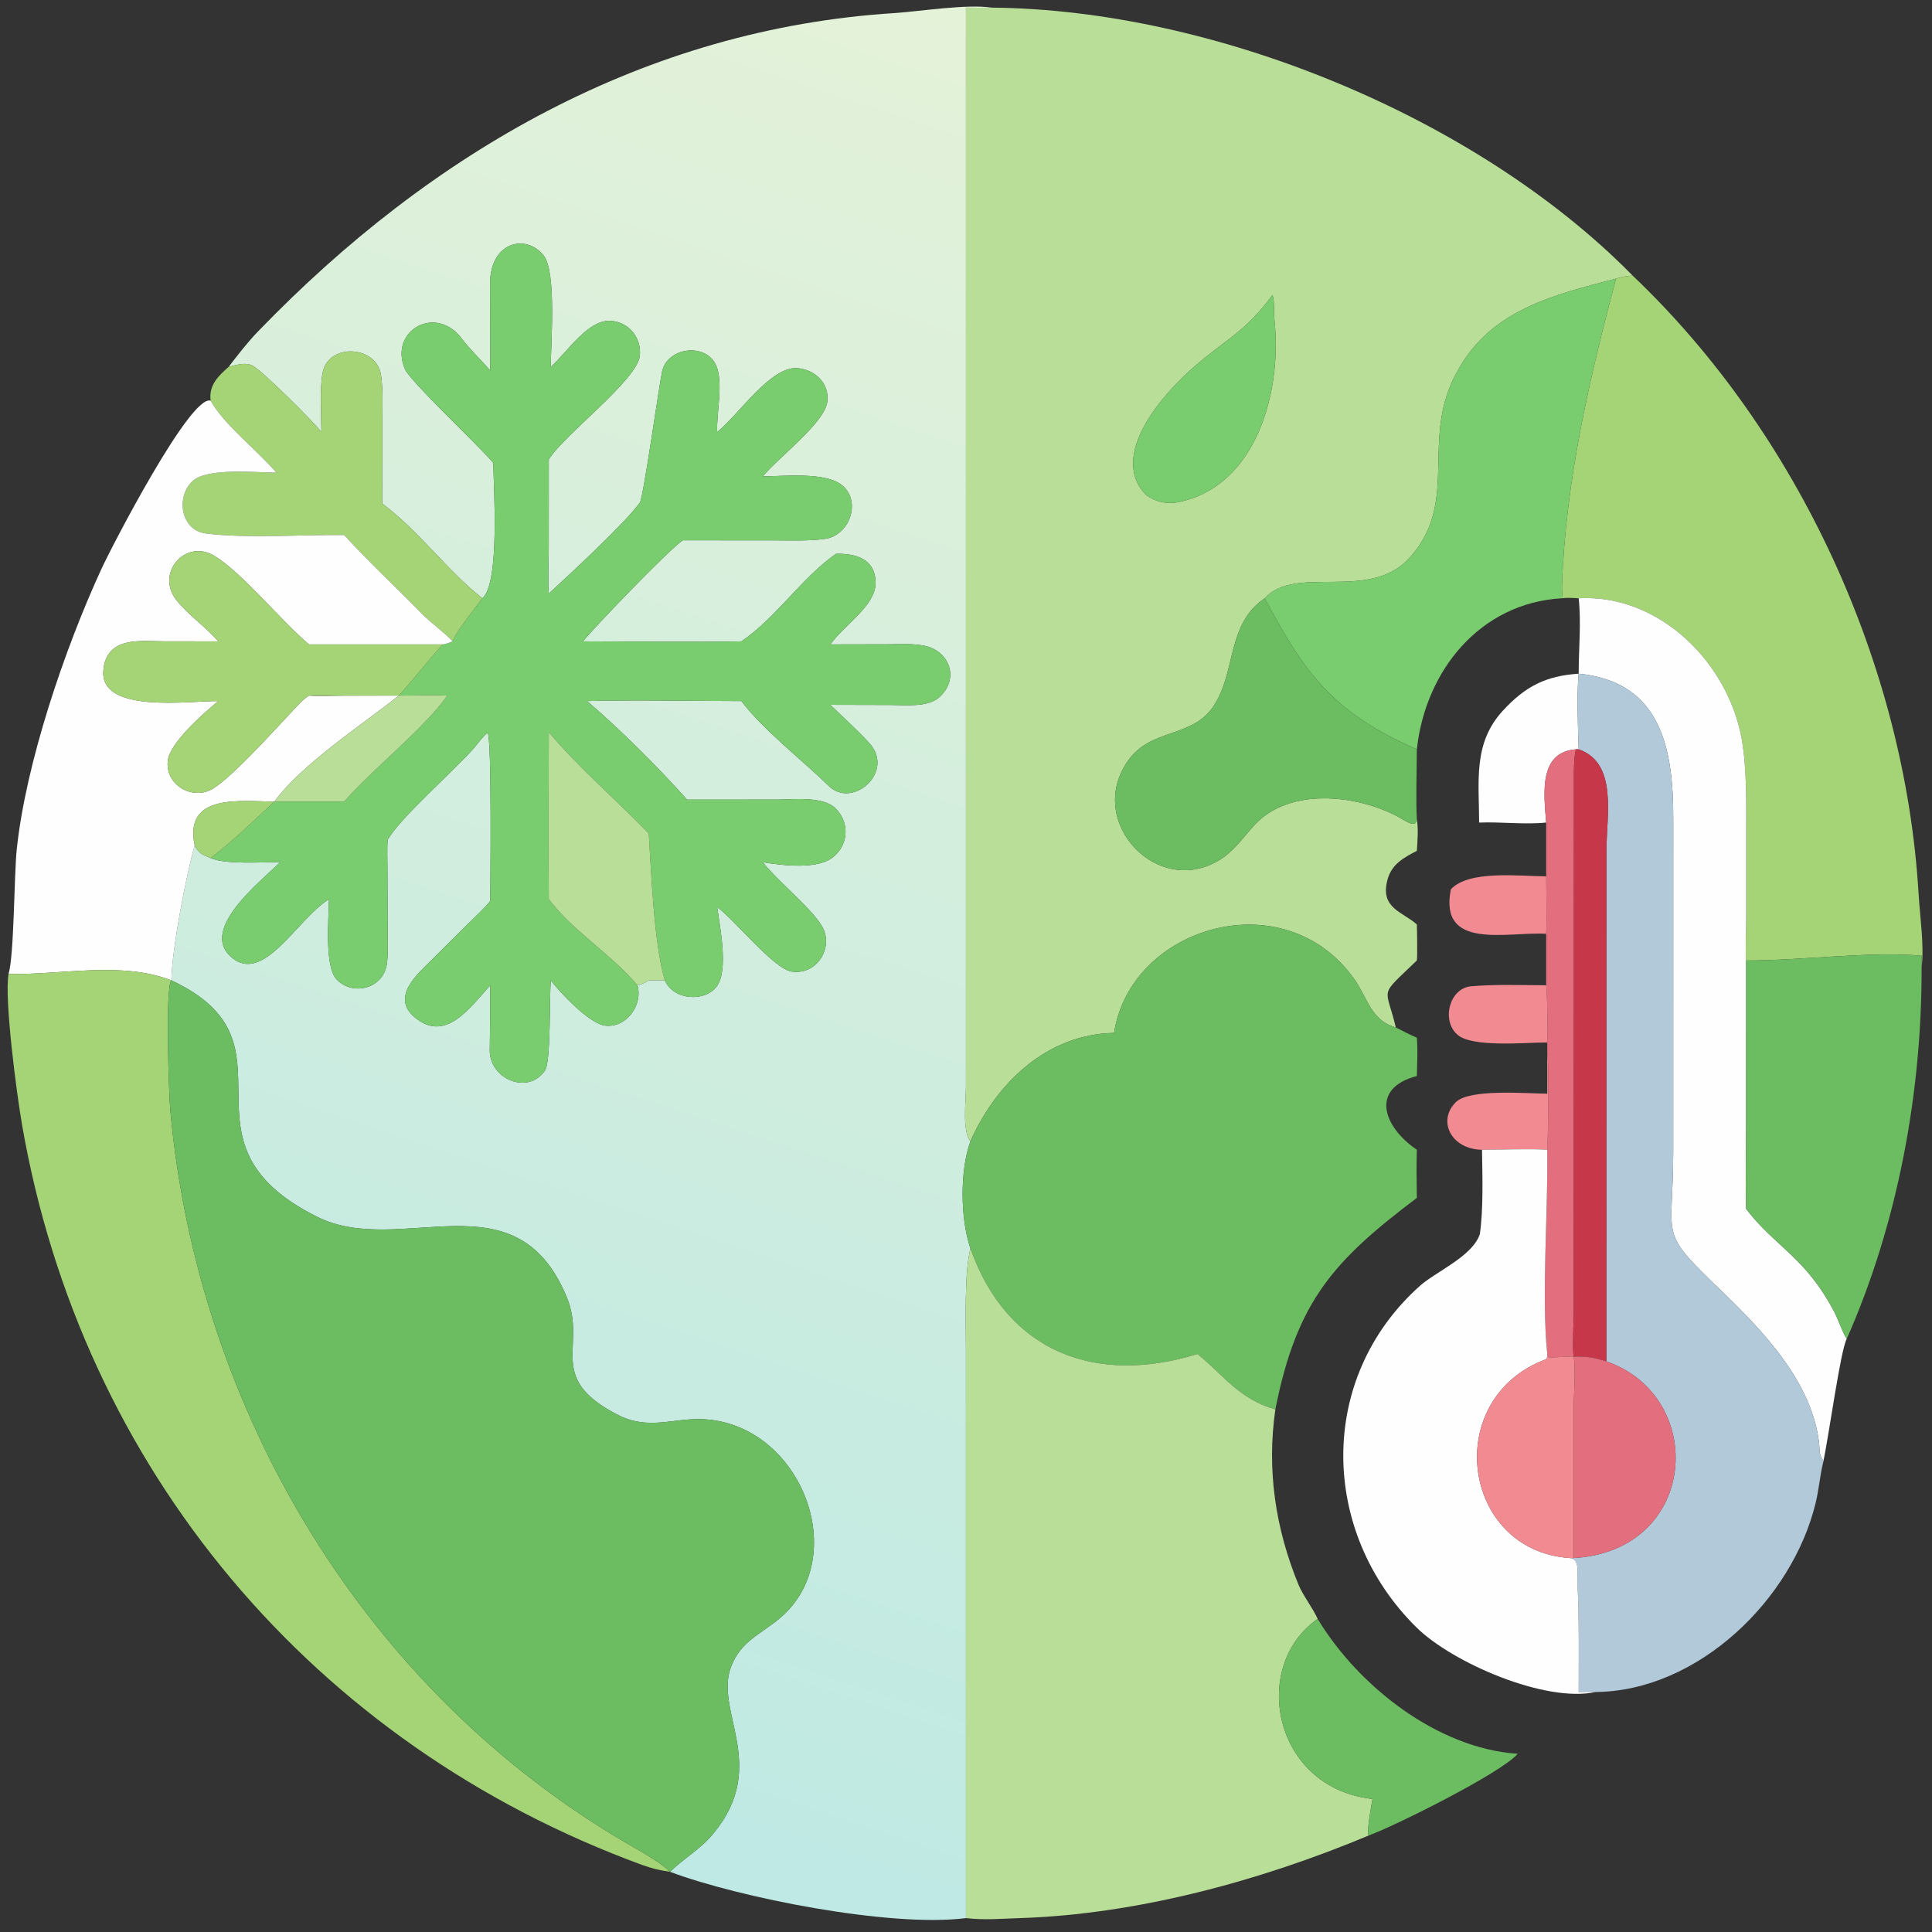 <?xml version="1.0" encoding="utf-8" ?><svg xmlns="http://www.w3.org/2000/svg" xmlns:xlink="http://www.w3.org/1999/xlink" width="1024" height="1024" viewBox="0 0 1024 1024"><rect x="0" y="0" width="1024" height="1024" fill="#333333" stroke="none"/><defs><linearGradient id="gradient_0" gradientUnits="userSpaceOnUse" x1="102.997" y1="470.962" x2="257.341" y2="2.857"><stop offset="0" stop-color="#BEE9E4"/><stop offset="1" stop-color="#E4F2D8"/></linearGradient></defs><path fill="url(#gradient_0)" transform="scale(2 2)" d="M262.835 2.021C260.53 2.067 258.292 2.047 255.989 2.021L255.985 288.198C255.985 291.669 254.957 299.963 257.18 302.43C254.34 310.259 254.479 323.013 257.18 330.873C255.524 337.207 255.979 350.28 255.981 357.317L255.989 508.32C235.884 510.883 195.654 502.858 177.565 496.049L177.565 496.049C181.518 492.194 185.512 490.245 189.216 485.706C203.859 467.764 189.166 453.403 193.771 441.604C196.335 435.032 201.219 433.276 206.312 429.131C226.118 413.011 212.365 377.209 186.203 376.1C178.213 375.761 171.818 379.178 163.536 374.862C144.562 364.974 155.547 356.885 150.248 343.904C136.751 310.843 106.194 333.498 84.081 322.483C43.898 302.468 81.433 276.636 45.409 259.804L45.409 259.804C45.654 250.891 49.281 232.287 51.596 224.001C52.608 226.146 53.603 226.479 55.818 227.392C59.816 229.159 69.331 228.435 74.258 228.499C68.349 234.155 53.329 246.152 60.989 253.374C69.611 261.503 78.661 243.559 87.178 238.3C87.154 243.098 85.884 256.142 89.247 259.59C93.482 263.932 101.184 262.083 102.447 255.914C102.926 253.13 102.747 249.846 102.735 247.004L102.672 230.551C102.671 228.604 102.561 224.386 102.716 222.57C106.063 216.737 119.904 204.619 125.36 198.532C126.359 197.418 128.116 194.926 129.22 194.185C130.363 195.582 129.951 233.868 129.93 238.772C128.277 240.807 125.964 242.91 124.081 244.776L114.52 254.278C110.783 258.015 103.316 264.194 110.025 269.704C118.074 276.315 124.403 267.224 129.93 261.106C129.936 266.736 129.889 272.043 129.791 278.054C129.516 285.883 139.88 290.345 144.43 283.696C146.016 281.379 145.572 264.308 145.962 259.804C148.462 263.091 156.225 271.321 160.389 271.804C166.031 272.458 170.445 266.273 168.926 261.106C170.372 260.676 170.653 260.588 171.931 259.804C173.35 259.834 174.818 259.707 176.191 259.804C178.517 265.202 186.955 265.593 189.992 261.33C193.126 256.928 190.76 245.691 190.064 240.378C194.845 243.966 205.006 256.656 209.717 257.453C216.336 258.573 221.055 251.232 217.916 245.597C215.325 240.947 206.196 233.619 202.158 228.499C207.303 229.345 216.968 230.567 220.985 226.975C224.894 223.684 225.124 217.956 221.525 214.311C218.143 210.886 210.274 211.905 205.568 211.905L182.079 211.91C174.13 203.04 164.641 193.561 155.574 185.787C168.775 185.439 183.152 185.785 196.474 185.787C202.035 193.238 212.803 201.625 219.699 208.336C225.94 214.411 237.351 204.505 230.325 196.865C227.064 193.319 223.517 190.159 220.041 186.781L236.059 186.822C240.004 186.83 245.896 187.509 248.941 184.758C254.424 179.805 251.619 172.272 244.602 171.05C241.601 170.527 238.341 170.741 235.282 170.744L220.041 170.774C223.633 165.735 231.983 160.534 232.035 154.579C232.091 148.093 226.72 146.623 221.538 146.775C212.534 153.016 205.741 163.691 196.474 169.971C182.861 170.249 168.194 169.977 154.498 169.971C156.993 166.757 177.104 145.789 180.94 143.185L205.244 143.196C209.6 143.198 214.183 143.402 218.521 142.821C225.055 142.022 228.32 133.076 223.338 128.744C218.995 124.968 207.939 126.219 202.158 126.244C206.172 121.309 218.522 112.104 219.237 106.491C219.863 101.581 216.014 97.999 211.37 97.566C204.239 96.901 195.421 110.347 190.064 114.484C189.76 109.231 192.295 99.478 188.906 95.393C185.176 90.898 176.689 92.671 175.455 98.479C174.652 102.212 170.492 131.881 169.585 133.164C165.804 138.514 150.89 152.29 145.432 157.311C145.143 154.591 145.412 148.234 145.422 145.233L145.432 121.766C149.519 115.135 168.969 100.685 169.569 94.216C170.015 89.411 166.57 85.294 161.81 85.028C155.715 84.687 150.27 93.434 145.962 97.223C145.954 91.128 147.537 72.158 144.086 67.736C139.422 61.826 129.773 64.015 129.865 75.406L129.93 98.22C128.339 96.3 123.971 91.956 122.679 90.133C115.665 80.242 102.916 87.67 107.328 97.849C108.75 101.131 127.175 118.382 130.728 122.683C130.807 129.108 132.533 154.444 127.848 158.547C118.902 151.669 111.194 140.841 101.307 133.453L101.32 111.753C101.321 107.837 101.526 103.658 101.028 99.82C100.207 91.495 87.062 90.708 85.504 98.747C84.69 102.945 85.152 110.027 85.179 114.484C82.805 111.48 69.991 98.759 67.194 97.055C65.16 95.817 62.721 96.731 60.586 97.223C63.01 94.094 65.749 90.515 68.519 87.696C114.21 40.381 170.88 7.58 237.245 3.454C244.239 2.965 256.051 1.032 262.835 2.021Z"/><path fill="#B9DE97" transform="scale(2 2)" d="M255.989 2.021C258.292 2.047 260.53 2.067 262.835 2.021C321.732 2.538 391.017 30.941 432.233 72.594L432.662 73.034C430.897 73.228 429.958 73.285 428.27 73.842C411.961 78.079 395.494 82.011 386.581 97.751C375.878 115.918 387.105 132.373 373.803 147.56C363.088 159.794 343.543 149.373 335.174 158.547C324.986 165.431 327.678 178.033 321.585 187.163C315.872 195.724 304.978 192.825 298.814 201.772C287.569 217.994 307.19 238.539 323.827 227.483C327.281 225.188 329.783 221.529 332.474 218.614C341.668 208.656 359.243 210.553 370.219 216.287C372.317 217.382 375.298 219.786 375.48 217.066C375.917 219.721 375.656 222.788 375.48 225.488C372.046 227.27 368.908 228.942 367.763 232.917C365.532 240.658 371.596 241.534 375.48 244.982C375.534 246.578 375.662 253.269 375.48 254.538C365.17 264.487 367.248 261.059 369.903 272.276L369.593 272.186C363.32 270.308 362.35 264.369 358.951 259.554C340.378 233.239 299.514 245.565 295.252 273.737C277.46 274.041 263.994 287.066 257.18 302.43C254.957 299.963 255.985 291.669 255.985 288.198L255.989 2.021ZM337.224 78.191C329.855 88.033 325.827 89.222 316.913 96.806C308.779 103.724 293.458 120.532 303.684 131.137C306.215 133.021 309.229 133.686 312.25 133.075C333.22 128.837 339.764 103.308 337.746 84.797C337.56 83.09 337.767 79.433 337.224 78.191Z"/><path fill="#79CD6F" transform="scale(2 2)" d="M127.848 158.547C132.533 154.444 130.807 129.108 130.728 122.683C127.175 118.382 108.75 101.131 107.328 97.849C102.916 87.67 115.665 80.242 122.679 90.133C123.971 91.956 128.339 96.3 129.93 98.22L129.865 75.406C129.773 64.015 139.422 61.826 144.086 67.736C147.537 72.158 145.954 91.128 145.962 97.223C150.27 93.434 155.715 84.687 161.81 85.028C166.57 85.294 170.015 89.411 169.569 94.216C168.969 100.685 149.519 115.135 145.432 121.766L145.422 145.233C145.412 148.234 145.143 154.591 145.432 157.311C150.89 152.29 165.804 138.514 169.585 133.164C170.492 131.881 174.652 102.212 175.455 98.479C176.689 92.671 185.176 90.898 188.906 95.393C192.295 99.478 189.76 109.231 190.064 114.484C195.421 110.347 204.239 96.901 211.37 97.566C216.014 97.999 219.863 101.581 219.237 106.491C218.522 112.104 206.172 121.309 202.158 126.244C207.939 126.219 218.995 124.968 223.338 128.744C228.32 133.076 225.055 142.022 218.521 142.821C214.183 143.402 209.6 143.198 205.244 143.196L180.94 143.185C177.104 145.789 156.993 166.757 154.498 169.971C168.194 169.977 182.861 170.249 196.474 169.971C205.741 163.691 212.534 153.016 221.538 146.775C226.72 146.623 232.091 148.093 232.035 154.579C231.983 160.534 223.633 165.735 220.041 170.774L235.282 170.744C238.341 170.741 241.601 170.527 244.602 171.05C251.619 172.272 254.424 179.805 248.941 184.758C245.896 187.509 240.004 186.83 236.059 186.822L220.041 186.781C223.517 190.159 227.064 193.319 230.325 196.865C237.351 204.505 225.94 214.411 219.699 208.336C212.803 201.625 202.035 193.238 196.474 185.787C183.152 185.785 168.775 185.439 155.574 185.787C164.641 193.561 174.13 203.04 182.079 211.91L205.568 211.905C210.274 211.905 218.143 210.886 221.525 214.311C225.124 217.956 224.894 223.684 220.985 226.975C216.968 230.567 207.303 229.345 202.158 228.499C206.196 233.619 215.325 240.947 217.916 245.597C221.055 251.232 216.336 258.573 209.717 257.453C205.006 256.656 194.845 243.966 190.064 240.378C190.76 245.691 193.126 256.928 189.992 261.33C186.955 265.593 178.517 265.202 176.191 259.804C173.271 249.971 172.597 231.23 171.931 220.87C163.244 211.895 153.494 203.59 145.432 194.039C145.431 208.703 145.267 223.663 145.432 238.3C152.003 246.953 161.941 252.817 168.926 261.106C170.445 266.273 166.031 272.458 160.389 271.804C156.225 271.321 148.462 263.091 145.962 259.804C145.572 264.308 146.016 281.379 144.43 283.696C139.88 290.345 129.516 285.883 129.791 278.054C129.889 272.043 129.936 266.736 129.93 261.106C124.403 267.224 118.074 276.315 110.025 269.704C103.316 264.194 110.783 258.015 114.52 254.278L124.081 244.776C125.964 242.91 128.277 240.807 129.93 238.772C129.951 233.868 130.363 195.582 129.22 194.185C128.116 194.926 126.359 197.418 125.36 198.532C119.904 204.619 106.063 216.737 102.716 222.57C102.561 224.386 102.671 228.604 102.672 230.551L102.735 247.004C102.747 249.846 102.926 253.13 102.447 255.914C101.184 262.083 93.482 263.932 89.247 259.59C85.884 256.142 87.154 243.098 87.178 238.3C78.661 243.559 69.611 261.503 60.989 253.374C53.329 246.152 68.349 234.155 74.258 228.499C69.331 228.435 59.816 229.159 55.818 227.392C61.906 222.807 67.126 217.572 72.722 212.423L72.722 212.423L91.212 212.423C98.787 203.764 112.67 192.836 118.518 184.345C114.984 184.149 109.411 184.341 105.691 184.345C107.884 182.096 116.347 171.519 117.463 170.774C118.543 170.547 118.922 170.385 119.962 169.971C120.359 168.123 126.329 160.565 127.848 158.547Z"/><path fill="#A5D476" transform="scale(2 2)" d="M428.27 73.842C429.958 73.285 430.897 73.228 432.662 73.034C476.662 114.864 504.875 176.486 508.447 236.906C508.788 242.671 509.978 250.69 509.251 256.322C509.201 255.389 509.243 254.229 509.251 253.275C495.555 252.037 477.174 254.598 462.747 254.538C462.483 253.214 462.754 245.266 462.762 243.399L462.759 221.674C462.759 213.517 463.003 203.531 461.513 195.523C457.783 175.467 439.669 157.39 418.366 158.547C416.889 158.475 415.373 158.342 413.913 158.547C414.046 157.648 413.907 156.095 413.942 155.102C414.914 127.479 421.155 100.426 428.27 73.842Z"/><path fill="#79CD6F" transform="scale(2 2)" d="M335.174 158.547C343.543 149.373 363.088 159.794 373.803 147.56C387.105 132.373 375.878 115.918 386.581 97.751C395.494 82.011 411.961 78.079 428.27 73.842C421.155 100.426 414.914 127.479 413.942 155.102C413.907 156.095 414.046 157.648 413.913 158.547C392.131 159.79 377.721 177.847 375.48 198.578C353.502 188.99 345.819 178.701 335.174 158.547Z"/><path fill="#79CD6F" transform="scale(2 2)" d="M303.684 131.137C293.458 120.532 308.779 103.724 316.913 96.806C325.827 89.222 329.855 88.033 337.224 78.191C337.767 79.433 337.56 83.09 337.746 84.797C339.764 103.308 333.22 128.837 312.25 133.075C309.229 133.686 306.215 133.021 303.684 131.137Z"/><path fill="#A5D476" transform="scale(2 2)" d="M60.586 97.223C62.721 96.731 65.16 95.817 67.194 97.055C69.991 98.759 82.805 111.48 85.179 114.484C85.152 110.027 84.69 102.945 85.504 98.747C87.062 90.708 100.207 91.495 101.028 99.82C101.526 103.658 101.321 107.837 101.32 111.753L101.307 133.453C111.194 140.841 118.902 151.669 127.848 158.547C126.329 160.565 120.359 168.123 119.962 169.971C118.554 168.305 113.854 164.738 111.911 162.748C105.089 155.763 97.769 148.988 91.212 141.782C80.209 141.674 65.139 142.731 54.508 141.374C47.981 140.54 46.523 131.839 50.949 127.566C54.816 123.848 67.81 125.24 73.252 125.258C68.016 119.148 59.466 112.667 55.818 106.185C55.301 102.09 57.771 99.726 60.586 97.223Z"/><path fill="#FEFEFE" transform="scale(2 2)" d="M55.818 106.185C59.466 112.667 68.016 119.148 73.252 125.258C67.81 125.24 54.816 123.848 50.949 127.566C46.523 131.839 47.981 140.54 54.508 141.374C65.139 142.731 80.209 141.674 91.212 141.782C97.769 148.988 105.089 155.763 111.911 162.748C113.854 164.738 118.554 168.305 119.962 169.971C118.922 170.385 118.543 170.547 117.463 170.774L81.879 170.774C74.7 164.743 64.055 151.693 56.858 147.332C49.052 142.602 41.058 152.02 46.827 159.131C50.1 163.166 54.576 166.147 57.837 169.971L43.32 169.954C37.396 169.953 28.102 168.467 27.388 177.758C26.508 189.205 50.396 185.712 57.837 185.787C53.855 189.094 44.992 196.855 44.467 201.605C43.735 208.14 51.199 212.312 56.569 208.919C61.892 205.557 73.071 193.122 77.647 188.267C78.986 186.847 80.216 185.403 81.879 184.345C84.469 184.547 88.552 184.388 91.263 184.368L105.691 184.345C95.701 192.275 80.033 202.446 72.722 212.423L72.722 212.423C63.974 212.408 48.652 210.117 51.596 224.001C49.281 232.287 45.654 250.891 45.409 259.804C32.204 254.665 16.104 258.401 2.58 258.097L2.272 258.088C3.757 253.154 3.731 231.872 4.437 225.118C6.818 202.341 17.041 172.138 26.899 150.733C29.618 144.831 50.528 104.388 55.818 106.185Z"/><path fill="#A5D476" transform="scale(2 2)" d="M81.879 170.774L117.463 170.774C116.347 171.519 107.884 182.096 105.691 184.345L89.225 184.316C87.921 184.307 82.739 184.149 81.879 184.345C80.216 185.403 78.986 186.847 77.647 188.267C73.071 193.122 61.892 205.557 56.569 208.919C51.199 212.312 43.735 208.14 44.467 201.605C44.992 196.855 53.855 189.094 57.837 185.787C50.396 185.712 26.508 189.205 27.388 177.758C28.102 168.467 37.396 169.953 43.32 169.954L57.837 169.971C54.576 166.147 50.1 163.166 46.827 159.131C41.058 152.02 49.052 142.602 56.858 147.332C64.055 151.693 74.7 164.743 81.879 170.774Z"/><path fill="#6CBC61" transform="scale(2 2)" d="M375.48 217.066C375.298 219.786 372.317 217.382 370.219 216.287C359.243 210.553 341.668 208.656 332.474 218.614C329.783 221.529 327.281 225.188 323.827 227.483C307.19 238.539 287.569 217.994 298.814 201.772C304.978 192.825 315.872 195.724 321.585 187.163C327.678 178.033 324.986 165.431 335.174 158.547C345.819 178.701 353.502 188.99 375.48 198.578C375.467 203.655 375.189 212.257 375.48 217.066Z"/><path fill="#FEFEFE" transform="scale(2 2)" d="M418.366 158.547C439.669 157.39 457.783 175.467 461.513 195.523C463.003 203.531 462.759 213.517 462.759 221.674L462.762 243.399C462.754 245.266 462.483 253.214 462.747 254.538L462.74 298.541C462.738 305.413 462.523 313.586 462.747 320.372C470.38 330.379 478.465 333.074 486.134 347.719C487.157 349.673 488.303 353.172 489.41 354.799C487.736 357.855 484.682 380.556 483.113 387.737L483.107 386.981C481.931 385.439 482.284 383.965 482.048 382.123C479.979 365.975 467.183 352.688 456.01 341.921C439.187 325.708 443.417 329.032 443.424 305.214L443.433 217.235C443.472 198.874 440.517 180.721 418.366 178.536L418.366 178.536C418.356 171.984 419.074 165.052 418.366 158.547Z"/><path fill="#FEFEFE" transform="scale(2 2)" d="M391.987 217.985C391.957 206.93 390.355 196.97 398.253 188.365C404.187 181.901 409.666 179.101 418.366 178.536L418.366 178.536C417.849 183.221 418.17 193.636 418.366 198.578L417.644 198.578C407.674 199.326 409.159 210.336 409.749 217.985C404.068 218.57 397.981 217.767 391.987 217.985Z"/><path fill="#B2C9DA" transform="scale(2 2)" d="M418.366 178.536C440.517 180.721 443.472 198.874 443.433 217.235L443.424 305.214C443.417 329.032 439.187 325.708 456.01 341.921C467.183 352.688 479.979 365.975 482.048 382.123C482.284 383.965 481.931 385.439 483.107 386.981L483.113 387.737L483.056 387.979C482.286 391.325 482.003 394.795 481.191 398.179C475.024 423.896 449.985 448.161 422.821 448.404C421.443 448.343 419.77 448.394 418.366 448.404C418.375 438.798 418.512 429.18 418.049 419.583C417.914 416.78 418.734 413.137 416.043 412.901L417.071 412.901C450.202 410.906 452.542 370.052 425.708 360.789L425.718 225.59C425.723 216.049 428.799 202.25 418.366 198.578C418.17 193.636 417.849 183.221 418.366 178.536Z"/><path fill="#B9DE97" transform="scale(2 2)" d="M81.879 184.345C82.739 184.149 87.921 184.307 89.225 184.316L105.691 184.345C109.411 184.341 114.984 184.149 118.518 184.345C112.67 192.836 98.787 203.764 91.212 212.423L72.722 212.423C80.033 202.446 95.701 192.275 105.691 184.345L91.263 184.368C88.552 184.388 84.469 184.547 81.879 184.345Z"/><path fill="#B9DE97" transform="scale(2 2)" d="M176.191 259.804C174.818 259.707 173.35 259.834 171.931 259.804C170.653 260.588 170.372 260.676 168.926 261.106C161.941 252.817 152.003 246.953 145.432 238.3C145.267 223.663 145.431 208.703 145.432 194.039C153.494 203.59 163.244 211.895 171.931 220.87C172.597 231.23 173.271 249.971 176.191 259.804Z"/><path fill="#E36E7E" transform="scale(2 2)" d="M409.749 217.985C409.159 210.336 407.674 199.326 417.644 198.578C417.181 200.409 417.112 203.042 417.103 204.989L417.064 347.942C417.047 350.208 416.649 357.85 417.071 359.504L417.071 359.504C415.357 359.415 411.284 359.885 410.342 359.672L410.037 358.823C408.468 343.422 410.303 320.842 410.037 304.703C410.286 301.63 410.522 280.72 410.037 278.607L410.037 276.267C410.216 272.976 410.097 264.398 409.749 261.106L409.749 247.463C409.98 243.711 409.755 236.226 409.749 232.236L409.749 217.985Z"/><path fill="#C63749" transform="scale(2 2)" d="M417.644 198.578L418.366 198.578C428.799 202.25 425.723 216.049 425.718 225.59L425.708 360.789C422.377 359.689 420.538 359.49 417.071 359.504C416.649 357.85 417.047 350.208 417.064 347.942L417.103 204.989C417.112 203.042 417.181 200.409 417.644 198.578Z"/><path fill="#A5D476" transform="scale(2 2)" d="M51.596 224.001C48.652 210.117 63.974 212.408 72.722 212.423C67.126 217.572 61.906 222.807 55.818 227.392C53.603 226.479 52.608 226.146 51.596 224.001Z"/><path fill="#F28A92" transform="scale(2 2)" d="M384.494 235.678C389.31 230.512 402.505 232.213 409.749 232.236C409.755 236.226 409.98 243.711 409.749 247.463C399.506 246.843 381.227 252.034 384.494 235.678Z"/><path fill="#6CBC61" transform="scale(2 2)" d="M295.252 273.737C299.514 245.565 340.378 233.239 358.951 259.554C362.35 264.369 363.32 270.308 369.593 272.186L369.903 272.276C371.545 273.128 373.788 274.313 375.48 274.991C375.747 278.647 375.565 281.511 375.48 285.161C363.059 288.376 366.446 298.548 375.48 304.703C375.341 308.766 375.417 313.363 375.48 317.455C353.59 333.988 343.659 344.702 337.982 373.509C328.353 370.731 324.37 364.562 317.684 359.103L317.338 358.823C290.789 367.036 267.065 358.742 257.18 330.873C254.479 323.013 254.34 310.259 257.18 302.43C263.994 287.066 277.46 274.041 295.252 273.737Z"/><path fill="#6CBC61" transform="scale(2 2)" d="M462.747 254.538C477.174 254.598 495.555 252.037 509.251 253.275C509.243 254.229 509.201 255.389 509.251 256.322C509.316 289.693 502.932 324.188 489.41 354.799C488.303 353.172 487.157 349.673 486.134 347.719C478.465 333.074 470.38 330.379 462.747 320.372C462.523 313.586 462.738 305.413 462.74 298.541L462.747 254.538Z"/><path fill="#A5D476" transform="scale(2 2)" d="M2.272 258.088L2.58 258.097C16.104 258.401 32.204 254.665 45.409 259.804L45.409 259.804C43.75 261.763 44.759 290.18 45.142 294.363C52.457 374.073 96.785 448.19 166.43 488.671C169.557 490.489 175.125 493.569 177.565 496.049L177.565 496.049C175.037 495.702 172.671 495.139 170.269 494.261C83.115 462.387 21.648 389.345 5.834 298.033C4.419 289.863 1.093 264.74 2.272 258.088Z"/><path fill="#6CBC61" transform="scale(2 2)" d="M177.565 496.049C175.125 493.569 169.557 490.489 166.43 488.671C96.785 448.19 52.457 374.073 45.142 294.363C44.759 290.18 43.75 261.763 45.409 259.804C81.433 276.636 43.898 302.468 84.081 322.483C106.194 333.498 136.751 310.843 150.248 343.904C155.547 356.885 144.562 364.974 163.536 374.862C171.818 379.178 178.213 375.761 186.203 376.1C212.365 377.209 226.118 413.011 206.312 429.131C201.219 433.276 196.335 435.032 193.771 441.604C189.166 453.403 203.859 467.764 189.216 485.706C185.512 490.245 181.518 492.194 177.565 496.049Z"/><path fill="#F28A92" transform="scale(2 2)" d="M410.037 276.267C404.915 276.205 389.862 277.763 386.131 274.106C382.002 270.431 384.055 261.875 389.873 261.37C396.197 260.821 403.356 261.085 409.749 261.106C410.097 264.398 410.216 272.976 410.037 276.267Z"/><path fill="#F28A92" transform="scale(2 2)" d="M410.037 278.607C410.522 280.72 410.286 301.63 410.037 304.703C406.206 304.372 397.108 304.694 392.746 304.703C384.575 304.582 380.825 297.049 385.796 292.095C389.46 288.442 404.803 289.828 410.037 289.834L410.037 278.607Z"/><path fill="#FEFEFE" transform="scale(2 2)" d="M392.746 304.703C397.108 304.694 406.206 304.372 410.037 304.703C410.303 320.842 408.468 343.422 410.037 358.823C410.013 359.146 410.05 360.081 409.784 360.179C381.838 370.532 387.283 410.987 416.043 412.901C418.734 413.137 417.914 416.78 418.049 419.583C418.512 429.18 418.375 438.798 418.366 448.404C419.77 448.394 421.443 448.343 422.821 448.404C409.465 451.312 384.854 440.612 375.408 431.312C349.78 406.082 348.946 365.202 376.275 340.78C380.517 336.989 390.161 332.991 392.169 327.085C393.134 320.494 392.859 311.52 392.746 304.703Z"/><path fill="#B9DE97" transform="scale(2 2)" d="M257.18 330.873C267.065 358.742 290.789 367.036 317.338 358.823L317.684 359.103C324.37 364.562 328.353 370.731 337.982 373.509C335.672 389.49 337.979 405.113 344.174 420.094C345.289 422.79 347.902 426.116 349.2 429.029C331.624 441.247 337.102 472.388 361.954 476.49L363.724 476.774C363.446 478.484 362.113 485.338 362.697 486.435C334.026 498.436 301.351 507.319 270.334 508.315C265.412 508.473 260.919 508.894 255.989 508.32L255.981 357.317C255.979 350.28 255.524 337.207 257.18 330.873Z"/><path fill="#F28A92" transform="scale(2 2)" d="M410.037 358.823L410.342 359.672C411.284 359.885 415.357 359.415 417.071 359.504C417.634 363.386 417.037 369.464 417.051 373.705L417.071 412.901L416.043 412.901C387.283 410.987 381.838 370.532 409.784 360.179C410.05 360.081 410.013 359.146 410.037 358.823Z"/><path fill="#E36E7E" transform="scale(2 2)" d="M417.071 359.504L417.071 359.504C420.538 359.49 422.377 359.689 425.708 360.789C452.542 370.052 450.202 410.906 417.071 412.901L417.051 373.705C417.037 369.464 417.634 363.386 417.071 359.504Z"/><path fill="#6CBC61" transform="scale(2 2)" d="M363.724 476.774L361.954 476.49C337.102 472.388 331.624 441.247 349.2 429.029C359.897 446.759 380.841 463.337 402.204 464.777C397.809 469.894 369.629 483.919 362.697 486.435C362.113 485.338 363.446 478.484 363.724 476.774Z"/></svg>